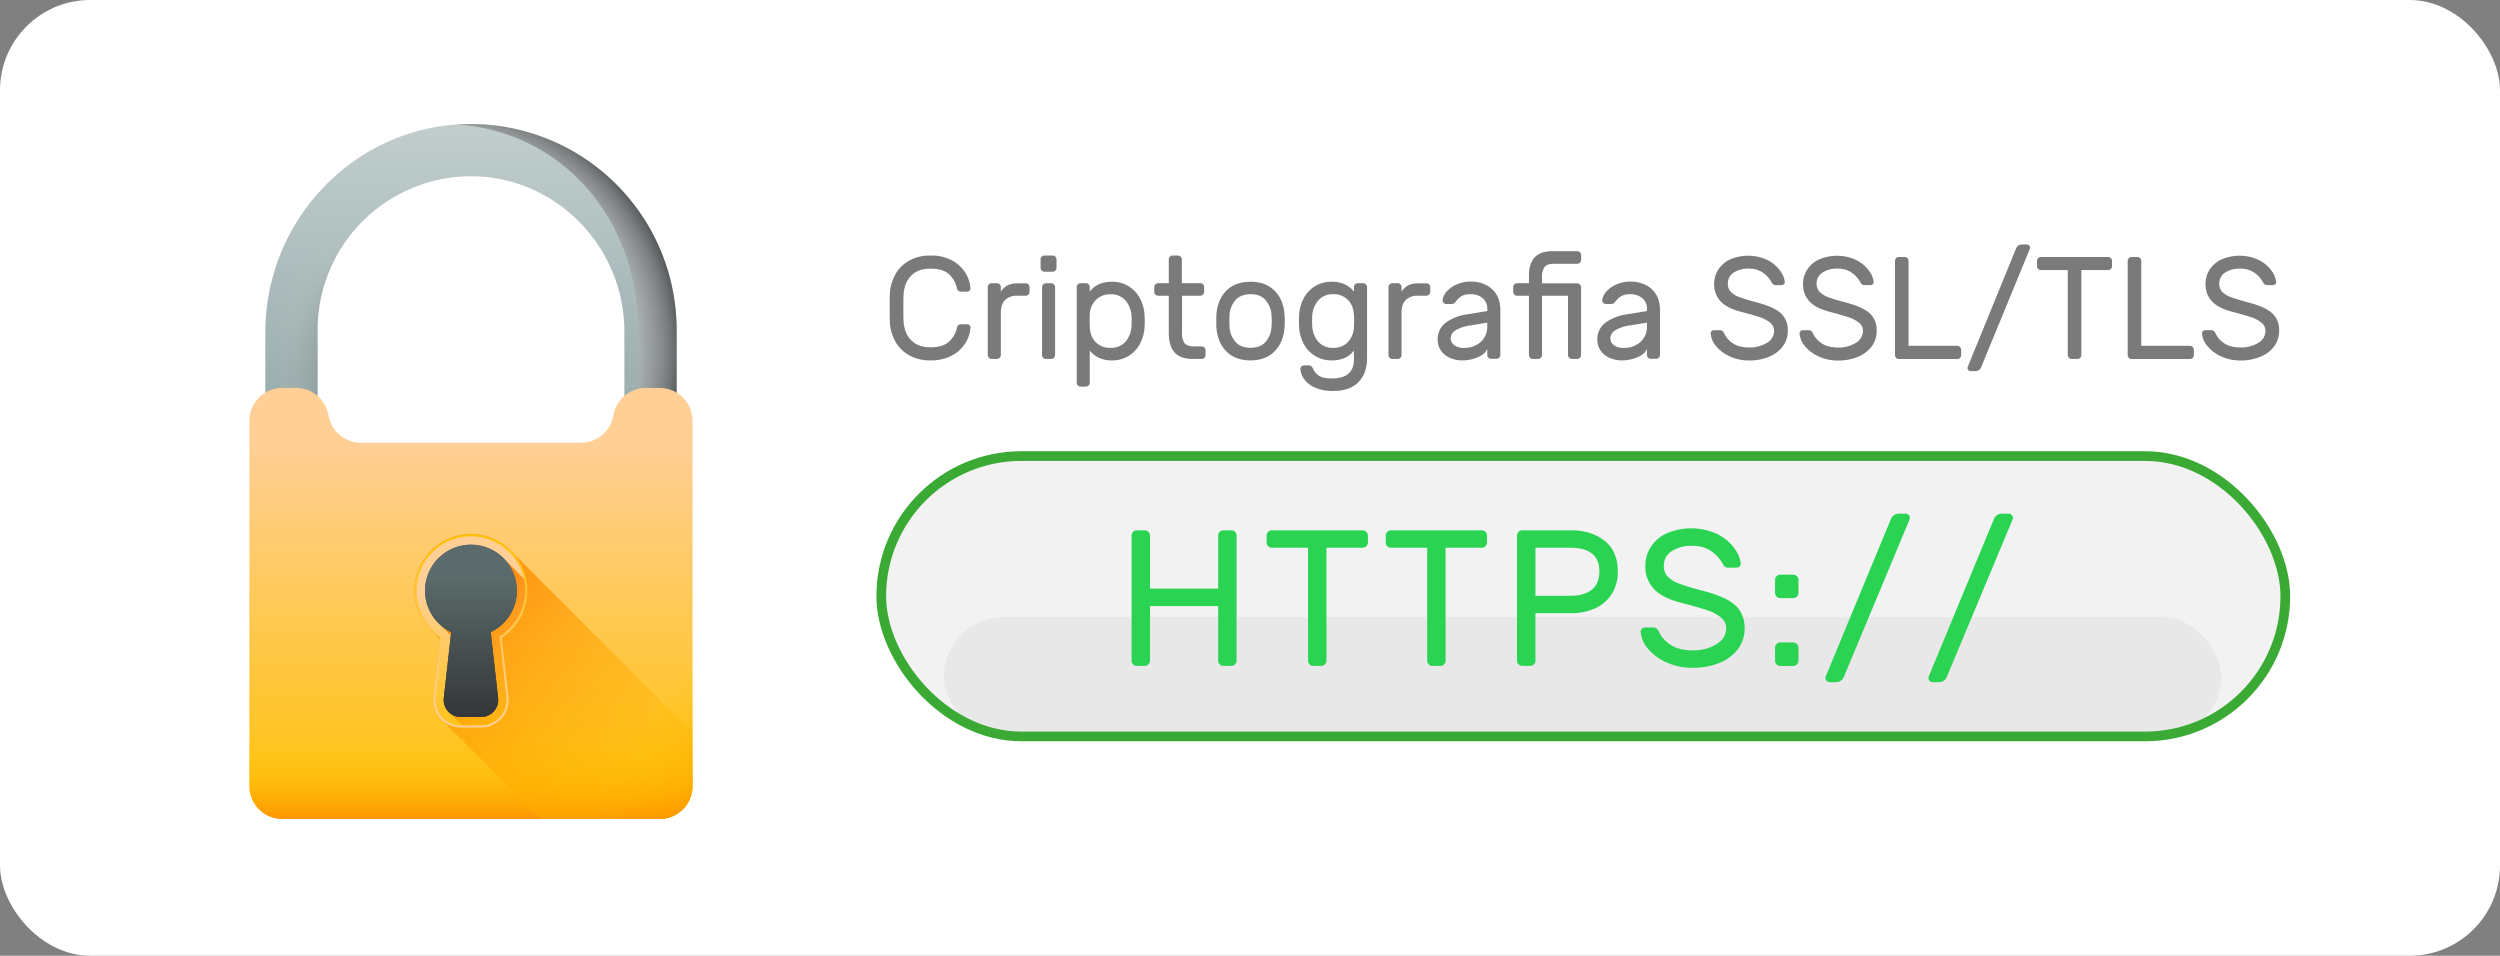 <svg xmlns="http://www.w3.org/2000/svg" xmlns:xlink="http://www.w3.org/1999/xlink" viewBox="0 0 1289.27 492.88"><rect x="0" y="0" width="1289.27" height="492.88" fill="#808080" stroke="none"/><defs><style>.cls-1{fill:#fff;}.cls-2{fill:url(#Gradiente_sem_nome_4);}.cls-3{fill:url(#Gradiente_sem_nome_2);}.cls-4{fill:url(#Gradiente_sem_nome_3);}.cls-5{fill:url(#Gradiente_sem_nome_9);}.cls-6{fill:url(#Gradiente_sem_nome_10);}.cls-7{fill:url(#Gradiente_sem_nome_10-2);}.cls-8{fill:url(#Gradiente_sem_nome_10-3);}.cls-9{fill:url(#Gradiente_sem_nome_9-2);}.cls-10{fill:url(#Gradiente_sem_nome_9-3);}.cls-11{fill:url(#Gradiente_sem_nome_10-4);}.cls-12{fill:url(#Gradiente_sem_nome_12);}.cls-13{fill:#f2f2f2;}.cls-14{fill:#e8e8e8;}.cls-15{fill:none;stroke:#3aaa35;stroke-miterlimit:10;stroke-width:5px;}.cls-16{fill:#2ad352;}.cls-17{fill:#7a7a7a;}</style><linearGradient id="Gradiente_sem_nome_4" x1="125.94" y1="2439.91" x2="125.94" y2="2588.94" gradientTransform="translate(108.54 -2550.01) scale(1.07)" gradientUnits="userSpaceOnUse"><stop offset="0" stop-color="#c2cece"></stop><stop offset="1" stop-color="#97aaaa"></stop></linearGradient><radialGradient id="Gradiente_sem_nome_2" cx="119.83" cy="2563.06" r="92.12" gradientTransform="translate(108.54 -2550.01) scale(1.07)" gradientUnits="userSpaceOnUse"><stop offset="0" stop-color="#303033"></stop><stop offset="0.26" stop-color="#323235" stop-opacity="0.74"></stop><stop offset="0.41" stop-color="#3a3b3d" stop-opacity="0.59"></stop><stop offset="0.53" stop-color="#48494b" stop-opacity="0.47"></stop><stop offset="0.64" stop-color="#5b5c5f" stop-opacity="0.36"></stop><stop offset="0.73" stop-color="#747678" stop-opacity="0.27"></stop><stop offset="0.82" stop-color="#929697" stop-opacity="0.18"></stop><stop offset="0.91" stop-color="#b6bcbc" stop-opacity="0.09"></stop><stop offset="0.98" stop-color="#dfe6e5" stop-opacity="0.01"></stop><stop offset="1" stop-color="#e8efee" stop-opacity="0"></stop></radialGradient><radialGradient id="Gradiente_sem_nome_3" cx="102.52" cy="2552.94" r="130.01" gradientTransform="translate(108.54 -2550.01) scale(1.07)" gradientUnits="userSpaceOnUse"><stop offset="0" stop-color="#e8efee" stop-opacity="0"></stop><stop offset="0.4" stop-color="#e6edec" stop-opacity="0.4"></stop><stop offset="0.54" stop-color="#e0e6e6" stop-opacity="0.54"></stop><stop offset="0.64" stop-color="#d4dbda" stop-opacity="0.64"></stop><stop offset="0.72" stop-color="#c4cac9" stop-opacity="0.72"></stop><stop offset="0.79" stop-color="#afb4b4" stop-opacity="0.79"></stop><stop offset="0.85" stop-color="#959899" stop-opacity="0.85"></stop><stop offset="0.91" stop-color="#757879" stop-opacity="0.91"></stop><stop offset="0.96" stop-color="#525456" stop-opacity="0.96"></stop><stop offset="1" stop-color="#303033"></stop></radialGradient><linearGradient id="Gradiente_sem_nome_9" x1="125.93" y1="2597.65" x2="125.93" y2="2785.04" gradientTransform="translate(108.54 -2550.01) scale(1.07)" gradientUnits="userSpaceOnUse"><stop offset="0" stop-color="#ffcf95"></stop><stop offset="0.43" stop-color="#ffc954"></stop><stop offset="1" stop-color="#ffc200"></stop></linearGradient><linearGradient id="Gradiente_sem_nome_10" x1="228.29" y1="2708.99" x2="273.79" y2="2753.71" gradientTransform="translate(108.54 -2550.01) scale(1.07)" gradientUnits="userSpaceOnUse"><stop offset="0" stop-color="#ffc200" stop-opacity="0"></stop><stop offset="0.2" stop-color="#fb0" stop-opacity="0.2"></stop><stop offset="0.5" stop-color="#ffa700" stop-opacity="0.5"></stop><stop offset="0.85" stop-color="#f80" stop-opacity="0.85"></stop><stop offset="1" stop-color="#ff7800"></stop></linearGradient><linearGradient id="Gradiente_sem_nome_10-2" x1="125.93" y1="2741.43" x2="125.93" y2="2786.15" xlink:href="#Gradiente_sem_nome_10"></linearGradient><linearGradient id="Gradiente_sem_nome_10-3" x1="239.05" y1="2808.25" x2="89.08" y2="2658.27" xlink:href="#Gradiente_sem_nome_10"></linearGradient><linearGradient id="Gradiente_sem_nome_9-2" x1="125.93" y1="2724.46" x2="125.93" y2="2640.12" xlink:href="#Gradiente_sem_nome_9"></linearGradient><linearGradient id="Gradiente_sem_nome_9-3" x1="125.93" y1="2670.01" x2="125.93" y2="2745.42" xlink:href="#Gradiente_sem_nome_9"></linearGradient><linearGradient id="Gradiente_sem_nome_10-4" x1="195.96" y1="2765.16" x2="108.52" y2="2677.72" xlink:href="#Gradiente_sem_nome_10"></linearGradient><linearGradient id="Gradiente_sem_nome_12" x1="125.93" y1="2661.7" x2="125.93" y2="2736.64" gradientTransform="translate(108.54 -2550.01) scale(1.07)" gradientUnits="userSpaceOnUse"><stop offset="0" stop-color="#5b6a6a"></stop><stop offset="1" stop-color="#303033"></stop></linearGradient></defs><g id="Camada_2" data-name="Camada 2"><g id="Camada_1-2" data-name="Camada 1"><g id="ssl-claro"><rect class="cls-1" width="1289.27" height="492.88" rx="46.55"></rect><g id="cadeado"><path class="cls-2" d="M335.44,217.78h0A13.48,13.48,0,0,1,322,204.29V171.08c0-44.4-36.11-80.94-80.5-80.15A79.17,79.17,0,0,0,163.8,170v34.3a13.49,13.49,0,0,1-13.49,13.49h0a13.49,13.49,0,0,1-13.48-13.49V171.4c0-58.41,46.64-106.91,105-107.45A106.18,106.18,0,0,1,348.93,170v34.3A13.49,13.49,0,0,1,335.44,217.78Z"></path><path class="cls-3" d="M227.07,90.93c-42.95.76-82,35.93-82,79.06v34.3c0,4.8-2,11.39-2,11.39a13.46,13.46,0,0,0,20.68-11.39V170a79.17,79.17,0,0,1,71.93-78.73A80.09,80.09,0,0,0,227.07,90.93Z"></path><path class="cls-4" d="M241.88,64q-3.09,0-6.14.24C290.85,67.93,329.15,114,329.15,170v34.3a13.46,13.46,0,0,1-6.3,11.39c2.09,1.32,9.94,2.1,12.59,2.1a13.49,13.49,0,0,0,13.49-13.49V170A106.17,106.17,0,0,0,241.88,64Z"></path><path class="cls-5" d="M316.36,214.19h0a17.06,17.06,0,0,1-16.81,14.14H186.2a17.08,17.08,0,0,1-16.81-14.14h0a17,17,0,0,0-16.8-14.13h-7a17,17,0,0,0-17,17.05V405.3a17,17,0,0,0,17,17.05H340.11a17.05,17.05,0,0,0,17.06-17.05V217.11a17.05,17.05,0,0,0-17.06-17.05h-6.95A17,17,0,0,0,316.36,214.19Z"></path><path class="cls-6" d="M340.11,200.06h-6.95a17,17,0,0,0-16.8,14.13c-.07.42-.17.84-.27,1.25.05.55.08,1.11.08,1.67V405.3a17.05,17.05,0,0,1-17.06,17.05h41a17.05,17.05,0,0,0,17.06-17.05V217.11A17.05,17.05,0,0,0,340.11,200.06Z"></path><path class="cls-7" d="M128.59,369.3v36a17,17,0,0,0,17,17.05H340.11a17.05,17.05,0,0,0,17.06-17.05v-36Z"></path><path class="cls-8" d="M357.17,405.3V377.8l-92.9-92.9a29,29,0,0,0-21.39-9.4c-.62,0-1.23,0-1.85.06a29.08,29.08,0,0,0-17.91,50.38c.53.59,1.1,1.15,1.69,1.69s1.1,1.15,1.69,1.69l.34.35-3.34,29.75a14.21,14.21,0,0,0,3.53,11l51.9,51.9h61.18A17.05,17.05,0,0,0,357.17,405.3Z"></path><path class="cls-9" d="M237.6,375.18a14.18,14.18,0,0,1-14.09-15.76l3.41-30.48A29.1,29.1,0,0,1,241,275.56c.62,0,1.23-.06,1.85-.06a29.09,29.09,0,0,1,15.95,53.43l3.42,30.49a14.18,14.18,0,0,1-14.09,15.76Z"></path><path class="cls-10" d="M237.6,374.1a13.1,13.1,0,0,1-13-14.56l3.49-31.14-.56-.37a28,28,0,0,1,13.59-51.39c.59,0,1.19-.06,1.78-.06a28.05,28.05,0,0,1,28,28A28.36,28.36,0,0,1,258.24,328l-.55.37,3.49,31.14a13.11,13.11,0,0,1-13,14.56Z"></path><path class="cls-11" d="M270.21,298.47l-9.69-9.69A23.7,23.7,0,0,0,229,324.14a23.78,23.78,0,0,0,1.81,1.81,23.53,23.53,0,0,0,1.73,1.73L228.87,360a8.75,8.75,0,0,0,3.5,8l6,6h9.75a13.11,13.11,0,0,0,13-14.56l-3.49-31.14.55-.37A28.36,28.36,0,0,0,270.9,304.6,27.62,27.62,0,0,0,270.21,298.47Z"></path><path id="SVGCleanerId_0" data-name="SVGCleanerId 0" class="cls-12" d="M266.58,304.6a23.7,23.7,0,1,0-33.9,21.4l-3.81,34a8.77,8.77,0,0,0,8.72,9.76h10.57a8.78,8.78,0,0,0,8.73-9.76l-3.81-34A23.71,23.71,0,0,0,266.58,304.6Z"></path><path id="SVGCleanerId_0-2" data-name="SVGCleanerId 0" class="cls-12" d="M266.58,304.6a23.7,23.7,0,1,0-33.9,21.4l-3.81,34a8.77,8.77,0,0,0,8.72,9.76h10.57a8.78,8.78,0,0,0,8.73-9.76l-3.81-34A23.71,23.71,0,0,0,266.58,304.6Z"></path></g><g id="ret"><rect class="cls-13" x="454.7" y="235.2" width="724.08" height="144.58" rx="72.29"></rect><rect class="cls-14" x="486.81" y="318.21" width="658.69" height="61.44" rx="30.72"></rect><rect class="cls-15" x="454.47" y="235.2" width="724.08" height="144.58" rx="72.29"></rect></g><g id="https"><path class="cls-16" d="M636.92,274.28a2.62,2.62,0,0,1,.79,1.9v64.53a2.58,2.58,0,0,1-.79,1.9,2.62,2.62,0,0,1-1.9.8h-4.1a2.62,2.62,0,0,1-1.9-.8,2.59,2.59,0,0,1-.8-1.9V312.54H593.06v28.17a2.73,2.73,0,0,1-2.7,2.7h-4.09a2.68,2.68,0,0,1-1.9-.75,2.56,2.56,0,0,1-.8-2V276.18a2.73,2.73,0,0,1,2.7-2.7h4.09a2.59,2.59,0,0,1,1.9.8,2.62,2.62,0,0,1,.8,1.9v27.37h35.16V276.18a2.73,2.73,0,0,1,2.7-2.7H635A2.62,2.62,0,0,1,636.92,274.28Z"></path><path class="cls-16" d="M704.64,274.28a2.62,2.62,0,0,1,.8,1.9v3.6a2.62,2.62,0,0,1-.8,1.9,2.58,2.58,0,0,1-1.9.79H684.06v58.24a2.55,2.55,0,0,1-.8,1.9,2.59,2.59,0,0,1-1.89.8h-4.1a2.73,2.73,0,0,1-2.7-2.7V282.47H655.89a2.71,2.71,0,0,1-2.69-2.69v-3.6a2.73,2.73,0,0,1,2.69-2.7h46.85A2.59,2.59,0,0,1,704.64,274.28Z"></path><path class="cls-16" d="M766.07,274.28a2.59,2.59,0,0,1,.8,1.9v3.6a2.71,2.71,0,0,1-2.69,2.69H745.5v58.24a2.59,2.59,0,0,1-.8,1.9,2.62,2.62,0,0,1-1.9.8h-4.1a2.59,2.59,0,0,1-1.89-.8,2.55,2.55,0,0,1-.8-1.9V282.47H717.33a2.71,2.71,0,0,1-2.7-2.69v-3.6a2.73,2.73,0,0,1,2.7-2.7h46.85A2.59,2.59,0,0,1,766.07,274.28Z"></path><path class="cls-16" d="M827.46,278.88q6.84,5.39,6.84,15.78a21,21,0,0,1-3.25,11.89,19.76,19.76,0,0,1-8.69,7.29,29.75,29.75,0,0,1-12.13,2.4H791.84v24.47a2.58,2.58,0,0,1-.79,1.9,2.62,2.62,0,0,1-1.9.8h-4.1a2.62,2.62,0,0,1-1.9-.8,2.59,2.59,0,0,1-.8-1.9V276.18a2.73,2.73,0,0,1,2.7-2.7h25.18Q820.61,273.48,827.46,278.88Zm-17.73,28.37q7.29,0,11.18-3.15t3.9-9.44q0-12.18-15.08-12.19H791.84v24.78Z"></path><path class="cls-16" d="M897.13,292.11a2.25,2.25,0,0,1-1.6.65h-4.09a3,3,0,0,1-1.8-.45,5.53,5.53,0,0,1-1.3-1.74,18.91,18.91,0,0,0-5.54-6.1q-3.94-3-10.44-3a18.25,18.25,0,0,0-10.14,2.69,8.67,8.67,0,0,0-4.15,7.69,7.73,7.73,0,0,0,2,5.55,16.43,16.43,0,0,0,6.19,3.69q4.16,1.56,12.54,3.75,11.39,3,16.13,7.34T899.73,324a17.51,17.51,0,0,1-3.35,10.59,22,22,0,0,1-9.44,7.19,35.65,35.65,0,0,1-14.08,2.6,32,32,0,0,1-13.49-2.8,25.81,25.81,0,0,1-9.59-7.14,15,15,0,0,1-3.69-8.64,2.22,2.22,0,0,1,2.19-2.2h4.1a3.29,3.29,0,0,1,1.8.45,4.07,4.07,0,0,1,1.3,1.75,16.47,16.47,0,0,0,5.84,6.59q4.24,3,11.54,3a22.82,22.82,0,0,0,12.33-3.15q5.05-3.15,5-8.24a7,7,0,0,0-2.65-5.54,21.88,21.88,0,0,0-7.24-3.8q-4.59-1.54-13.49-3.85-9.69-2.49-14-7.24a16.85,16.85,0,0,1-4.3-11.74,18,18,0,0,1,2.7-9.59,19.35,19.35,0,0,1,8.09-7.09,32.07,32.07,0,0,1,26.27.25,24.38,24.38,0,0,1,8.79,7.24q3.11,4.31,3.3,7.9A1.72,1.72,0,0,1,897.13,292.11Z"></path><path class="cls-16" d="M926.7,297.16a2.61,2.61,0,0,1,.8,1.9v6.69a2.73,2.73,0,0,1-2.7,2.7h-6.69a2.73,2.73,0,0,1-2.7-2.7v-6.69a2.73,2.73,0,0,1,2.7-2.7h6.69A2.61,2.61,0,0,1,926.7,297.16Zm0,35a2.62,2.62,0,0,1,.8,1.9v6.69a2.73,2.73,0,0,1-2.7,2.7h-6.69a2.73,2.73,0,0,1-2.7-2.7V334a2.73,2.73,0,0,1,2.7-2.7h6.69A2.61,2.61,0,0,1,926.7,332.12Z"></path><path class="cls-16" d="M979.44,264.89h3.3a2.22,2.22,0,0,1,2.2,2.2,2.5,2.5,0,0,1-.2.9L951,348.8a4.37,4.37,0,0,1-4.39,3h-3a2.22,2.22,0,0,1-2.2-2.2,2.59,2.59,0,0,1,.2-.9l33.47-80.81A4.48,4.48,0,0,1,979.44,264.89Z"></path><path class="cls-16" d="M1032.58,264.89h3.3a2.22,2.22,0,0,1,2.2,2.2,2.5,2.5,0,0,1-.2.9l-33.77,80.81a4.37,4.37,0,0,1-4.39,3h-3a2.14,2.14,0,0,1-1.55-.65,2.11,2.11,0,0,1-.64-1.55,2.38,2.38,0,0,1,.2-.9l33.46-80.81A4.48,4.48,0,0,1,1032.58,264.89Z"></path></g><g id="criptografia"><path class="cls-17" d="M469.76,175.3q3.58,3.8,10,3.8t9.63-2.86a13.93,13.93,0,0,0,4.14-7.36,2,2,0,0,1,.71-1.2,1.88,1.88,0,0,1,1.22-.45h3.4a1.54,1.54,0,0,1,1.15.49,1.59,1.59,0,0,1,.48,1.16,17,17,0,0,1-2.37,7.63,18,18,0,0,1-6.85,6.64,22.51,22.51,0,0,1-11.51,2.71,21.83,21.83,0,0,1-10.88-2.63,18.44,18.44,0,0,1-7.22-7.25,23.07,23.07,0,0,1-2.77-10.48q-.07-2.25-.08-6.68c0-3,0-5.18.08-6.69a23.07,23.07,0,0,1,2.77-10.47,18.37,18.37,0,0,1,7.22-7.25,21.83,21.83,0,0,1,10.88-2.63,22.51,22.51,0,0,1,11.51,2.7,18.05,18.05,0,0,1,6.85,6.65,17,17,0,0,1,2.37,7.62,1.62,1.62,0,0,1-.48,1.17,1.57,1.57,0,0,1-1.15.49h-3.4a1.88,1.88,0,0,1-1.22-.45,2,2,0,0,1-.71-1.21,14,14,0,0,0-4.14-7.36q-3.12-2.85-9.63-2.85t-10,3.79q-3.58,3.79-3.81,10.18-.07,2.25-.08,6.31c0,2.7,0,4.81.08,6.31C466.1,169.38,467.37,172.78,469.76,175.3Z"></path><path class="cls-17" d="M530.35,146.65a2,2,0,0,1,.6,1.43v2.4a2,2,0,0,1-.6,1.43,1.89,1.89,0,0,1-1.4.6h-4.3a8.54,8.54,0,0,0-6.33,2.21q-2.18,2.22-2.18,6.43v21.93a2,2,0,0,1-.59,1.42,1.89,1.89,0,0,1-1.41.6H511.4a1.86,1.86,0,0,1-1.4-.6,1.94,1.94,0,0,1-.6-1.42v-35a2,2,0,0,1,.6-1.43,1.89,1.89,0,0,1,1.4-.6h2.74a1.93,1.93,0,0,1,1.41.6,2,2,0,0,1,.59,1.43v2.33a9.29,9.29,0,0,1,3.55-3.31,12,12,0,0,1,5.41-1H529A1.89,1.89,0,0,1,530.35,146.65Z"></path><path class="cls-17" d="M544.27,139.52a1.9,1.9,0,0,1-1.41.6h-4.22a1.89,1.89,0,0,1-1.4-.6,2,2,0,0,1-.59-1.43v-4.28a2,2,0,0,1,.59-1.43,1.89,1.89,0,0,1,1.4-.6h4.22a1.9,1.9,0,0,1,1.41.6,2,2,0,0,1,.59,1.43v4.28A2,2,0,0,1,544.27,139.52Zm-.74,45a1.86,1.86,0,0,1-1.41.6h-2.73a1.86,1.86,0,0,1-1.41-.6,1.93,1.93,0,0,1-.59-1.42v-35a2,2,0,0,1,.59-1.43,1.9,1.9,0,0,1,1.41-.6h2.73a1.9,1.9,0,0,1,1.41.6,2,2,0,0,1,.59,1.43v35A1.93,1.93,0,0,1,543.53,184.5Z"></path><path class="cls-17" d="M562,197.35a1.93,1.93,0,0,1-.59,1.42,1.89,1.89,0,0,1-1.4.6h-2.74a1.9,1.9,0,0,1-1.41-.6,1.93,1.93,0,0,1-.59-1.42V148.08a2,2,0,0,1,.59-1.43,1.9,1.9,0,0,1,1.41-.6H560a1.89,1.89,0,0,1,1.4.6,2,2,0,0,1,.59,1.43v2.33q3.78-5.11,11.48-5.11a16.29,16.29,0,0,1,8.33,2.18,16,16,0,0,1,6,6.23,20.82,20.82,0,0,1,2.48,9.46c0,.51.08,1.31.08,2.41s0,2-.08,2.48a20.55,20.55,0,0,1-2.48,9.42,15.87,15.87,0,0,1-14.32,8.38,15.13,15.13,0,0,1-7-1.47,12.72,12.72,0,0,1-4.48-3.64Zm3.11-20.88a10.26,10.26,0,0,0,7.63,2.93,9.82,9.82,0,0,0,7.66-3.16,13.44,13.44,0,0,0,3.15-8.56c0-.5.07-1.2.07-2.1s0-1.6-.07-2.11a13.48,13.48,0,0,0-3.15-8.56,9.82,9.82,0,0,0-7.66-3.15,10.34,10.34,0,0,0-7.55,2.89,11,11,0,0,0-3.19,7.7l-.07,2.93.07,3C562.11,171.79,563.15,174.51,565.07,176.47Z"></path><path class="cls-17" d="M610.86,176.92q1.29,1.72,4.92,1.73h3.93a1.89,1.89,0,0,1,1.4.6,1.94,1.94,0,0,1,.6,1.42v2.41a1.94,1.94,0,0,1-.6,1.42,1.86,1.86,0,0,1-1.4.6H615q-6.28,0-9.25-3.34t-3-9.8V152.51h-5.48a1.93,1.93,0,0,1-1.41-.6,2,2,0,0,1-.59-1.43v-2.4a2,2,0,0,1,.59-1.43,1.93,1.93,0,0,1,1.41-.6h5.48V133.81a2,2,0,0,1,.59-1.43,1.9,1.9,0,0,1,1.41-.6h2.74a1.89,1.89,0,0,1,1.4.6,2,2,0,0,1,.59,1.43v12.24H619a1.89,1.89,0,0,1,1.4.6,2,2,0,0,1,.6,1.43v2.4a2,2,0,0,1-.6,1.43,1.89,1.89,0,0,1-1.4.6h-9.41V172A8.19,8.19,0,0,0,610.86,176.92Z"></path><path class="cls-17" d="M662.57,165.65c0,1.2-.05,2.36-.15,3.46q-.66,7.65-5.22,12.2t-12.32,4.55c-5.19,0-9.29-1.52-12.33-4.55s-4.77-7.1-5.22-12.2c-.05-.55-.07-1.7-.07-3.46s0-3.05.07-3.6q.6-7.67,5.18-12.21t12.37-4.54q7.77,0,12.36,4.54t5.18,12.21Q662.57,163.7,662.57,165.65Zm-10-11c-1.8-2-4.36-2.93-7.66-2.93s-5.86,1-7.67,2.93a12.73,12.73,0,0,0-3.14,7.73c-.05.6-.08,1.68-.08,3.23s0,2.53.08,3.08a12.76,12.76,0,0,0,3.14,7.74c1.81,1.95,4.36,2.93,7.67,2.93s5.86-1,7.66-2.93a12.83,12.83,0,0,0,3.15-7.74c.09-1.1.14-2.13.14-3.08s-.05-2-.14-3.23A12.8,12.8,0,0,0,652.54,154.69Z"></path><path class="cls-17" d="M693.77,146.76a12.65,12.65,0,0,1,4.48,3.65v-2.33a2,2,0,0,1,.59-1.43,1.93,1.93,0,0,1,1.41-.6H703a1.93,1.93,0,0,1,1.41.6,2,2,0,0,1,.59,1.43v36.5q0,8-4.44,12.5t-13,4.55a22.43,22.43,0,0,1-9.33-1.73,13.56,13.56,0,0,1-5.59-4.28,9.86,9.86,0,0,1-2-5.18,1.68,1.68,0,0,1,.55-1.43,2,2,0,0,1,1.45-.6h2.22a2.09,2.09,0,0,1,1.41.45,4.76,4.76,0,0,1,1,1.58,8.09,8.09,0,0,0,2.81,3.23q2.08,1.5,6.67,1.5,11.47,0,11.47-9.69v-4.73q-3.78,5.1-11.47,5.11a16,16,0,0,1-14.33-8.38,20.8,20.8,0,0,1-2.48-9.42l-.07-2.48.07-2.48a20.8,20.8,0,0,1,2.48-9.43,15.89,15.89,0,0,1,14.33-8.37A15.25,15.25,0,0,1,693.77,146.76Zm-13.91,8.15a13.48,13.48,0,0,0-3.15,8.56l-.07,2.11.07,2.1a13.44,13.44,0,0,0,3.15,8.56,9.81,9.81,0,0,0,7.66,3.16,10.13,10.13,0,0,0,7.62-3,11.94,11.94,0,0,0,3.11-8.15c0-.5.08-1.4.08-2.7s0-2.2-.08-2.71c-.15-3.5-1.18-6.23-3.11-8.18a10.18,10.18,0,0,0-7.62-2.93A9.8,9.8,0,0,0,679.86,154.91Z"></path><path class="cls-17" d="M737,146.65a2,2,0,0,1,.6,1.43v2.4a2,2,0,0,1-.6,1.43,1.89,1.89,0,0,1-1.4.6h-4.3a8.54,8.54,0,0,0-6.33,2.21q-2.18,2.22-2.18,6.43v21.93a2,2,0,0,1-.59,1.42,1.89,1.89,0,0,1-1.41.6h-2.74a1.86,1.86,0,0,1-1.4-.6,1.94,1.94,0,0,1-.6-1.42v-35a2,2,0,0,1,.6-1.43,1.89,1.89,0,0,1,1.4-.6h2.74a1.93,1.93,0,0,1,1.41.6,2,2,0,0,1,.59,1.43v2.33a9.29,9.29,0,0,1,3.55-3.31,12,12,0,0,1,5.41-1h3.85A1.89,1.89,0,0,1,737,146.65Z"></path><path class="cls-17" d="M767,160.4v-1a6.94,6.94,0,0,0-2.41-5.67,9.46,9.46,0,0,0-6.25-2,9,9,0,0,0-4.63,1,11.2,11.2,0,0,0-3.14,3,2.39,2.39,0,0,1-1,.83,3.55,3.55,0,0,1-1.4.23h-2.22a2,2,0,0,1-1.45-.61,1.66,1.66,0,0,1-.55-1.42,8,8,0,0,1,2.18-4.47,14.71,14.71,0,0,1,5.22-3.64,17.17,17.17,0,0,1,7-1.43q6.88,0,11.14,3.9t4.26,11v22.91a1.94,1.94,0,0,1-.6,1.42,1.86,1.86,0,0,1-1.4.6H769a1.89,1.89,0,0,1-1.41-.6,2,2,0,0,1-.59-1.42V180q-1.19,2.7-5,4.28a20.25,20.25,0,0,1-7.7,1.58,15.76,15.76,0,0,1-6.74-1.39,10.79,10.79,0,0,1-4.55-3.8,9.56,9.56,0,0,1-1.59-5.4,10.53,10.53,0,0,1,4.14-8.83,24.24,24.24,0,0,1,11-4.32Zm0,6-8.74,1.43a19.7,19.7,0,0,0-7.47,2.44,4.94,4.94,0,0,0-2.67,4.24,4.42,4.42,0,0,0,1.71,3.38A7.59,7.59,0,0,0,755,179.4a12.27,12.27,0,0,0,8.66-3.08,10.45,10.45,0,0,0,3.33-8Z"></path><path class="cls-17" d="M814.77,184.5a1.86,1.86,0,0,1-1.4.6h-2.74a1.88,1.88,0,0,1-1.41-.6,2,2,0,0,1-.59-1.42V152.51h-13.4v30.57a2,2,0,0,1-.59,1.42,1.89,1.89,0,0,1-1.41.6h-2.74a1.89,1.89,0,0,1-1.41-.6,2,2,0,0,1-.59-1.42V152.51h-6.14a1.91,1.91,0,0,1-1.41-.6,2,2,0,0,1-.59-1.43v-2.4a2,2,0,0,1,.59-1.43,1.91,1.91,0,0,1,1.41-.6h6.14V142.3q0-6.47,3-9.62t9.26-3.15h12.66a1.89,1.89,0,0,1,1.4.6,2,2,0,0,1,.6,1.42V134a2,2,0,0,1-.6,1.43,1.89,1.89,0,0,1-1.4.6H801.45q-3.63,0-4.93,1.72a8.21,8.21,0,0,0-1.29,5v3.38h18.14a1.89,1.89,0,0,1,1.4.6,2,2,0,0,1,.6,1.43v35A1.94,1.94,0,0,1,814.77,184.5Z"></path><path class="cls-17" d="M849.34,160.4v-1a7,7,0,0,0-2.4-5.67,9.49,9.49,0,0,0-6.26-2,9,9,0,0,0-4.62,1,11.36,11.36,0,0,0-3.15,3,2.43,2.43,0,0,1-1,.83,3.63,3.63,0,0,1-1.41.23h-2.22a2,2,0,0,1-1.44-.61,1.67,1.67,0,0,1-.56-1.42,8.06,8.06,0,0,1,2.18-4.47,14.71,14.71,0,0,1,5.22-3.64,17.17,17.17,0,0,1,7-1.43q6.89,0,11.14,3.9t4.26,11v22.91a2,2,0,0,1-.59,1.42,1.89,1.89,0,0,1-1.41.6h-2.74a1.86,1.86,0,0,1-1.4-.6,1.94,1.94,0,0,1-.6-1.42V180c-.79,1.8-2.46,3.23-5,4.28a20.21,20.21,0,0,1-7.7,1.58,15.8,15.8,0,0,1-6.74-1.39,10.79,10.79,0,0,1-4.55-3.8,9.56,9.56,0,0,1-1.59-5.4,10.51,10.51,0,0,1,4.15-8.83,24.19,24.19,0,0,1,11-4.32Zm0,6-8.73,1.43a19.75,19.75,0,0,0-7.48,2.44,4.93,4.93,0,0,0-2.66,4.24,4.4,4.4,0,0,0,1.7,3.38,7.59,7.59,0,0,0,5.18,1.51,12.27,12.27,0,0,0,8.66-3.08,10.45,10.45,0,0,0,3.33-8Z"></path><path class="cls-17" d="M920,146.54a1.69,1.69,0,0,1-1.18.49h-3a2.23,2.23,0,0,1-1.33-.34,4,4,0,0,1-1-1.32,14.23,14.23,0,0,0-4.11-4.58,12.36,12.36,0,0,0-7.74-2.25,13.35,13.35,0,0,0-7.51,2,6.52,6.52,0,0,0-3.07,5.78,5.86,5.86,0,0,0,1.51,4.17,12.09,12.09,0,0,0,4.59,2.78q3.07,1.15,9.29,2.81,8.44,2.26,12,5.52a11.58,11.58,0,0,1,3.52,8.9,13.35,13.35,0,0,1-2.48,8,16.4,16.4,0,0,1-7,5.4,26.13,26.13,0,0,1-10.44,2,23.4,23.4,0,0,1-10-2.11,19.21,19.21,0,0,1-7.11-5.37,11.3,11.3,0,0,1-2.74-6.49,1.62,1.62,0,0,1,.48-1.17,1.59,1.59,0,0,1,1.15-.49h3a2.45,2.45,0,0,1,1.33.34,3.17,3.17,0,0,1,1,1.32,12.34,12.34,0,0,0,4.33,5c2.1,1.5,5,2.26,8.55,2.26a16.73,16.73,0,0,0,9.14-2.37,7.09,7.09,0,0,0,3.74-6.2,5.26,5.26,0,0,0-2-4.16,16.26,16.26,0,0,0-5.37-2.86q-3.4-1.15-10-2.89-7.18-1.87-10.36-5.44a12.75,12.75,0,0,1-3.19-8.83,13.7,13.7,0,0,1,2-7.21,14.34,14.34,0,0,1,6-5.33,23.37,23.37,0,0,1,19.47.19,18.08,18.08,0,0,1,6.51,5.44,11.66,11.66,0,0,1,2.45,5.93A1.35,1.35,0,0,1,920,146.54Z"></path><path class="cls-17" d="M965.79,146.54a1.69,1.69,0,0,1-1.18.49h-3a2.23,2.23,0,0,1-1.33-.34,4,4,0,0,1-1-1.32,14.23,14.23,0,0,0-4.11-4.58,12.36,12.36,0,0,0-7.74-2.25,13.35,13.35,0,0,0-7.51,2,6.52,6.52,0,0,0-3.07,5.78,5.86,5.86,0,0,0,1.51,4.17A12.09,12.09,0,0,0,943,153.3q3.07,1.15,9.29,2.81,8.44,2.26,12,5.52a11.58,11.58,0,0,1,3.52,8.9,13.35,13.35,0,0,1-2.48,8,16.4,16.4,0,0,1-7,5.4,26.13,26.13,0,0,1-10.44,2,23.4,23.4,0,0,1-10-2.11,19.21,19.21,0,0,1-7.11-5.37,11.3,11.3,0,0,1-2.74-6.49,1.62,1.62,0,0,1,.48-1.17,1.59,1.59,0,0,1,1.15-.49h3a2.45,2.45,0,0,1,1.33.34,3.17,3.17,0,0,1,1,1.32,12.34,12.34,0,0,0,4.33,5c2.1,1.5,5,2.26,8.55,2.26a16.73,16.73,0,0,0,9.14-2.37,7.09,7.09,0,0,0,3.74-6.2,5.26,5.26,0,0,0-2-4.16,16.26,16.26,0,0,0-5.37-2.86q-3.4-1.15-10-2.89-7.18-1.87-10.36-5.44a12.75,12.75,0,0,1-3.19-8.83,13.7,13.7,0,0,1,2-7.21,14.34,14.34,0,0,1,6-5.33,23.37,23.37,0,0,1,19.47.19,18.08,18.08,0,0,1,6.51,5.44,11.66,11.66,0,0,1,2.45,5.93A1.35,1.35,0,0,1,965.79,146.54Z"></path><path class="cls-17" d="M1010.8,179a1.93,1.93,0,0,1,.59,1.42v2.71a1.93,1.93,0,0,1-.59,1.42,1.86,1.86,0,0,1-1.41.6H979.26a1.86,1.86,0,0,1-1.4-.6,1.93,1.93,0,0,1-.59-1.42V134.56a2,2,0,0,1,.59-1.43,1.89,1.89,0,0,1,1.4-.6h3a1.93,1.93,0,0,1,1.41.6,2,2,0,0,1,.59,1.43v43.78h25.09A1.91,1.91,0,0,1,1010.8,179Z"></path><path class="cls-17" d="M1042.86,126.07h2.44a1.66,1.66,0,0,1,1.63,1.65,1.82,1.82,0,0,1-.15.68l-25,60.76a3.25,3.25,0,0,1-3.26,2.25h-2.22a1.56,1.56,0,0,1-1.15-.48,1.62,1.62,0,0,1-.48-1.17,1.82,1.82,0,0,1,.15-.67l24.8-60.76A3.33,3.33,0,0,1,1042.86,126.07Z"></path><path class="cls-17" d="M1088.61,133.13a2,2,0,0,1,.59,1.43v2.7a2,2,0,0,1-.59,1.43,1.93,1.93,0,0,1-1.41.6h-13.84v43.79a1.94,1.94,0,0,1-.6,1.42,1.86,1.86,0,0,1-1.4.6h-3a1.86,1.86,0,0,1-1.4-.6,1.94,1.94,0,0,1-.6-1.42V139.29h-13.84a1.93,1.93,0,0,1-1.41-.6,2,2,0,0,1-.59-1.43v-2.7a2,2,0,0,1,.59-1.43,1.93,1.93,0,0,1,1.41-.6h34.72A1.93,1.93,0,0,1,1088.61,133.13Z"></path><path class="cls-17" d="M1130.8,179a1.93,1.93,0,0,1,.59,1.42v2.71a1.93,1.93,0,0,1-.59,1.42,1.86,1.86,0,0,1-1.4.6h-30.13a1.86,1.86,0,0,1-1.41-.6,1.93,1.93,0,0,1-.59-1.42V134.56a2,2,0,0,1,.59-1.43,1.9,1.9,0,0,1,1.41-.6h3a1.93,1.93,0,0,1,1.41.6,2,2,0,0,1,.59,1.43v43.78h25.1A1.9,1.9,0,0,1,1130.8,179Z"></path><path class="cls-17" d="M1173.44,146.54a1.69,1.69,0,0,1-1.18.49h-3a2.23,2.23,0,0,1-1.33-.34,4,4,0,0,1-1-1.32,14.23,14.23,0,0,0-4.11-4.58,12.36,12.36,0,0,0-7.74-2.25,13.35,13.35,0,0,0-7.51,2,6.52,6.52,0,0,0-3.07,5.78,5.86,5.86,0,0,0,1.51,4.17,12.25,12.25,0,0,0,4.59,2.78q3.08,1.15,9.3,2.81,8.43,2.26,11.95,5.52a11.58,11.58,0,0,1,3.52,8.9,13.35,13.35,0,0,1-2.48,8,16.4,16.4,0,0,1-7,5.4,26.13,26.13,0,0,1-10.44,2,23.4,23.4,0,0,1-10-2.11,19.21,19.21,0,0,1-7.11-5.37,11.3,11.3,0,0,1-2.74-6.49,1.62,1.62,0,0,1,.48-1.17,1.61,1.61,0,0,1,1.15-.49h3a2.45,2.45,0,0,1,1.33.34,3.08,3.08,0,0,1,1,1.32,12.34,12.34,0,0,0,4.33,5c2.1,1.5,4.95,2.26,8.55,2.26a16.77,16.77,0,0,0,9.15-2.37,7.1,7.1,0,0,0,3.73-6.2,5.26,5.26,0,0,0-2-4.16,16.2,16.2,0,0,0-5.36-2.86q-3.42-1.15-10-2.89-7.18-1.87-10.36-5.44a12.75,12.75,0,0,1-3.19-8.83,13.7,13.7,0,0,1,2-7.21,14.4,14.4,0,0,1,6-5.33,23.37,23.37,0,0,1,19.47.19,18.08,18.08,0,0,1,6.51,5.44,11.66,11.66,0,0,1,2.45,5.93A1.33,1.33,0,0,1,1173.44,146.54Z"></path></g></g></g></g></svg>